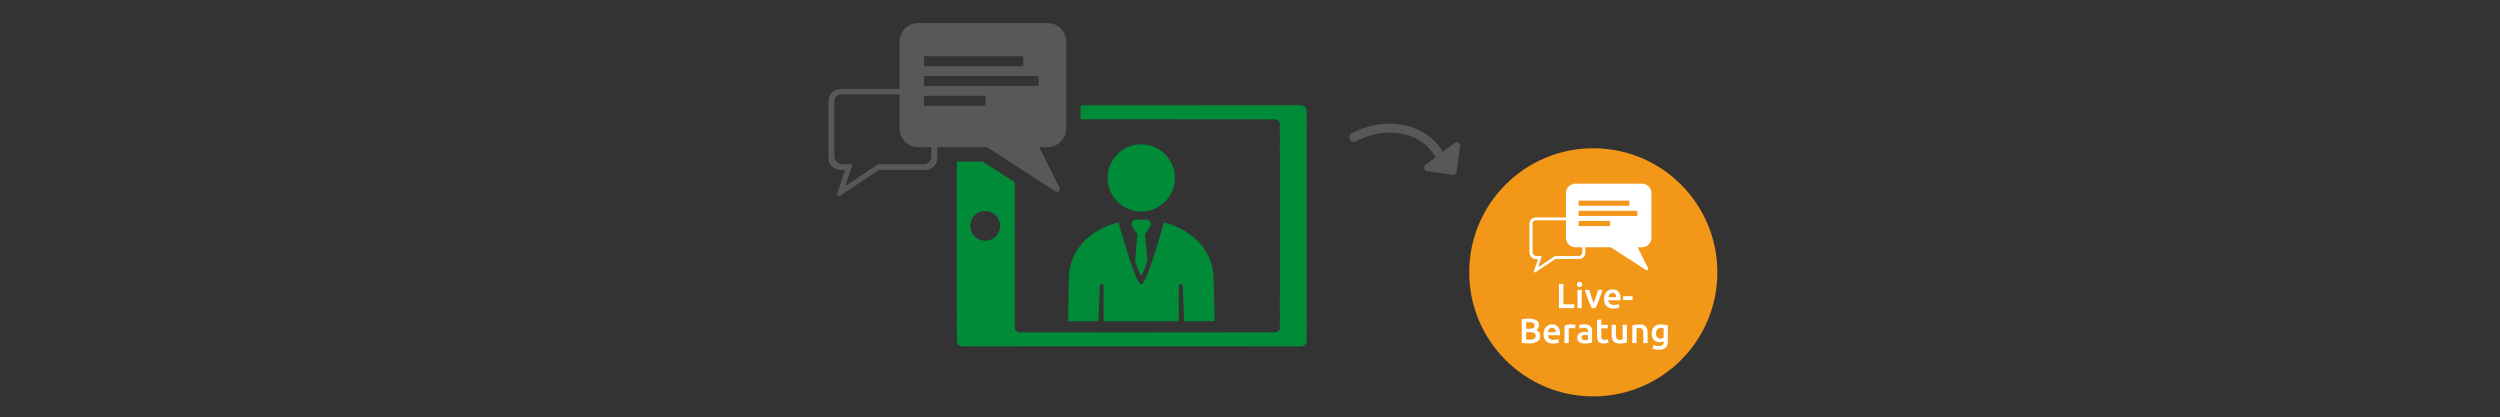 <svg id="Ebene_1" data-name="Ebene 1" xmlns="http://www.w3.org/2000/svg" width="640" height="106.857" viewBox="0 0 640 106.857">
  <rect x="0" y="0" width="640" height="106.857" fill="#333333" stroke="none"/>
  <defs>
    <style>
      .cls-1 {
        fill: #008b38;
      }

      .cls-2 {
        fill: #585857;
      }

      .cls-3 {
        fill: #f39719;
      }

      .cls-4 {
        fill: #fff;
      }
    </style>
  </defs>
  <path class="cls-1" d="M292.154,54.154a8.601,8.601,0,1,0-8.6-8.602A8.601,8.601,0,0,0,292.154,54.154Z"/>
  <path class="cls-1" d="M294.302,56.615a1.207,1.207,0,0,0-.895-.372H290.903a1.21,1.21,0,0,0-.896.372,1.163,1.163,0,0,0-.153,1.369l1.339,2.017-.627,6.872,1.234,3.282a.376.376,0,0,0,.707,0l1.234-3.282-.626-6.872,1.338-2.017a1.161,1.161,0,0,0-.153-1.369Zm0,0"/>
  <path class="cls-1" d="M281.168,82.234l.39-8.985a.485.485,0,1,1,.966,0v8.985H301.778V73.249a.499.499,0,1,1,.996,0l.389,8.985h7.755c-.033-3.479-.098-7.426-.225-11.093-.256-7.41-5.797-12.405-12.725-14.197-1.528,5.432-4.61,15.837-5.814,15.837-1.204,0-4.291-10.423-5.818-15.851-6.948,1.763-12.527,6.707-12.707,14.219-.089,3.698-.15,7.629-.19,11.085Z"/>
  <g>
    <path class="cls-2" d="M270.166,48.98a.73.73,0,0,0,.401.123.738.738,0,0,0,.657-1.068l-5.17-10.362h2.107a4.787,4.787,0,0,0,4.786-4.786V10.692A4.787,4.787,0,0,0,268.161,5.906H235.064a4.786,4.786,0,0,0-4.785,4.786V22.774H215.202a3.127,3.127,0,0,0-3.126,3.126V40.399a3.128,3.128,0,0,0,3.126,3.128h1.099l-1.947,5.989a.484.484,0,0,0,.43.699.475.475,0,0,0,.26-.079l9.926-6.609h11.851a3.127,3.127,0,0,0,3.126-3.128V37.673h12.75ZM236.565,14.401h25.393v2.544H236.565Zm0,5.06h29.328v2.543H236.565Zm1.865,20.648a1.933,1.933,0,0,1-1.934,1.933H224.807l-8.019,5.356a.164.164,0,0,1-.247-.186l1.669-5.17H215.684a2.092,2.092,0,0,1-2.091-2.092V25.852a1.674,1.674,0,0,1,1.674-1.674h15.012v8.709a4.786,4.786,0,0,0,4.785,4.786h3.367Zm13.86-13.046H236.565V24.518h15.726Z"/>
    <path class="cls-1" d="M334.521,28.369a1.171,1.171,0,0,0-.154-.564,1.617,1.617,0,0,0-1.489-.87l-27.352.024-15.789.014-13.088-.011v3.576l11.015-.009,17.819.015,20.85.018a1.365,1.365,0,0,1,1.214.684,1.032,1.032,0,0,1,.098.42l.017,26.153-.017,26.153a1.032,1.032,0,0,1-.098.42,1.366,1.366,0,0,1-1.214.684l-38.669.033-26.56-.023a1.366,1.366,0,0,1-1.208-.677,1.024,1.024,0,0,1-.101-.441L259.776,57.817l.008-11.149-8.179-5.294h-6.65l-.008,12.433-.005.007.003,4.003-.003,4.003.005.007.017,25.517a1.491,1.491,0,0,0,1.598,1.355h.004l43.171-.037,43.141.037a1.617,1.617,0,0,0,1.489-.87,1.171,1.171,0,0,0,.154-.564l-.019-29.448ZM254.547,60.844a3.808,3.808,0,0,1-2.294.761,3.789,3.789,0,1,1,0-7.576,3.808,3.808,0,0,1,2.3.767,3.819,3.819,0,0,1-.007,6.049Z"/>
  </g>
  <path class="cls-2" d="M373.347,36.568a.924.924,0,0,0-1.026.058l-2.978,2.242c-4.163-7.257-14.499-9.398-23.311-4.72a1.149,1.149,0,1,0,1.078,2.03c7.819-4.152,16.946-2.318,20.391,4.077l-2.537,1.911a.925.925,0,0,0,.427,1.655l6.449.908a.923.923,0,0,0,1.045-.787l.908-6.449A.923.923,0,0,0,373.347,36.568Z"/>
  <circle class="cls-3" cx="407.883" cy="69.714" r="31.759"/>
  <path class="cls-4" d="M393.076,69.699l5.09-3.389H404.244a1.604,1.604,0,0,0,1.603-1.604v-1.398h6.538l8.958,5.798a.374.374,0,0,0,.206.063.378.378,0,0,0,.337-.547l-2.651-5.314h1.081A2.455,2.455,0,0,0,422.77,60.854V49.472a2.455,2.455,0,0,0-2.455-2.455H403.342a2.454,2.454,0,0,0-2.454,2.455v6.196h-7.732a1.604,1.604,0,0,0-1.603,1.603v7.435a1.604,1.604,0,0,0,1.603,1.604h.564l-.999,3.071a.248.248,0,0,0,.221.358A.244.244,0,0,0,393.076,69.699Zm11.036-18.325h13.022v1.305h-13.022Zm0,2.595H419.152v1.304H404.112Zm0,2.594h8.064v1.305h-8.064Zm-10.708,8.986a1.073,1.073,0,0,1-1.072-1.073V57.246a.858.858,0,0,1,.858-.858h7.698v4.466a2.454,2.454,0,0,0,2.454,2.454h1.727v1.249a.991.991,0,0,1-.992.992h-5.995l-4.112,2.747a.084.084,0,0,1-.127-.095l.856-2.651Z"/>
  <g>
    <path class="cls-4" d="M403.019,77.904v.976h-3.921V72.677h1.128v5.227Z"/>
    <path class="cls-4" d="M405.033,72.829a.617.617,0,0,1-.197.483.666.666,0,0,1-.465.18.68.68,0,0,1-.475-.18.62.62,0,0,1-.196-.483.631.631,0,0,1,.196-.492.68.68,0,0,1,.475-.18.666.666,0,0,1,.465.18A.628.628,0,0,1,405.033,72.829Zm-.116,6.051h-1.083V74.199h1.083Z"/>
    <path class="cls-4" d="M407.5,78.88q-.448-.922-.92-2.117a26.855,26.855,0,0,1-.859-2.565h1.155c.065.263.143.544.229.846s.18.603.279.904.2.594.305.878c.105.283.203.539.292.766.089-.227.185-.483.288-.766q.152-.426.3-.878.148-.452.284-.904.134-.452.233-.846h1.119a26.855,26.855,0,0,1-.859,2.565q-.472,1.194-.92,2.117Z"/>
    <path class="cls-4" d="M410.636,76.562a2.929,2.929,0,0,1,.184-1.083,2.237,2.237,0,0,1,.488-.775,2.015,2.015,0,0,1,.698-.465,2.169,2.169,0,0,1,.806-.156,1.928,1.928,0,0,1,1.508.599,2.596,2.596,0,0,1,.541,1.791c0,.059-.001.127-.004.201-.004.075-.008.141-.013.201h-3.089a1.232,1.232,0,0,0,.399.872,1.516,1.516,0,0,0,1.024.309,3.366,3.366,0,0,0,.722-.072,3.042,3.042,0,0,0,.515-.152l.143.886a1.67,1.67,0,0,1-.247.095,3.578,3.578,0,0,1-.357.089c-.135.027-.279.049-.435.067a3.959,3.959,0,0,1-.473.027,2.893,2.893,0,0,1-1.075-.183,2.017,2.017,0,0,1-.752-.511,2.091,2.091,0,0,1-.437-.77A3.128,3.128,0,0,1,410.636,76.562ZM413.778,76.078a1.44,1.44,0,0,0-.063-.425.999.999,0,0,0-.184-.348.871.871,0,0,0-.295-.233.949.949,0,0,0-.416-.085.971.971,0,0,0-.439.095.985.985,0,0,0-.317.245,1.124,1.124,0,0,0-.201.349,1.851,1.851,0,0,0-.099.403Z"/>
    <path class="cls-4" d="M415.524,75.827h2.409v.994h-2.409Z"/>
    <path class="cls-4" d="M391.448,87.904c-.328,0-.66-.011-.994-.032a4.692,4.692,0,0,1-.878-.129V81.718c.131-.024.272-.047.421-.067.148-.021.3-.037.456-.049.155-.012.308-.021.46-.027.153-.007.297-.009.435-.009a5.975,5.975,0,0,1,1.047.085,2.657,2.657,0,0,1,.838.281,1.465,1.465,0,0,1,.551.519,1.508,1.508,0,0,1,.196.798,1.314,1.314,0,0,1-.209.751,1.496,1.496,0,0,1-.587.501,1.632,1.632,0,0,1,.832.555,1.539,1.539,0,0,1,.268.931,1.628,1.628,0,0,1-.698,1.438A3.827,3.827,0,0,1,391.448,87.904Zm-.762-3.752h.798a2.287,2.287,0,0,0,1.011-.183.669.669,0,0,0,.367-.658.655.655,0,0,0-.38-.636,2.237,2.237,0,0,0-.99-.188c-.172,0-.327.003-.46.009-.135.005-.249.015-.345.027Zm0,.887V86.928c.125.012.26.021.403.027.144.007.275.009.395.009a4.287,4.287,0,0,0,.648-.045,1.679,1.679,0,0,0,.52-.156.932.932,0,0,0,.348-.3.832.832,0,0,0,.131-.483.762.762,0,0,0-.385-.735,2.282,2.282,0,0,0-1.066-.205Z"/>
    <path class="cls-4" d="M395.146,85.514a2.928,2.928,0,0,1,.184-1.083,2.237,2.237,0,0,1,.488-.775,2.015,2.015,0,0,1,.698-.465,2.169,2.169,0,0,1,.806-.156,1.928,1.928,0,0,1,1.508.599,2.596,2.596,0,0,1,.542,1.791c0,.059-.001.127-.004.201-.004.075-.008.141-.013.201h-3.089a1.232,1.232,0,0,0,.399.872,1.516,1.516,0,0,0,1.024.309,3.366,3.366,0,0,0,.722-.072,3.042,3.042,0,0,0,.515-.152l.143.886a1.67,1.67,0,0,1-.247.095,3.578,3.578,0,0,1-.357.089c-.135.027-.279.049-.435.067a3.959,3.959,0,0,1-.473.027,2.893,2.893,0,0,1-1.075-.183,2.017,2.017,0,0,1-.752-.511,2.091,2.091,0,0,1-.437-.77A3.128,3.128,0,0,1,395.146,85.514Zm3.142-.484a1.44,1.44,0,0,0-.063-.425.999.999,0,0,0-.184-.348.871.871,0,0,0-.295-.233.949.949,0,0,0-.416-.085.971.971,0,0,0-.439.095.985.985,0,0,0-.317.245,1.123,1.123,0,0,0-.201.349,1.851,1.851,0,0,0-.099.403Z"/>
    <path class="cls-4" d="M403.184,84.126a3.713,3.713,0,0,0-.372-.093,2.684,2.684,0,0,0-.55-.049,2.686,2.686,0,0,0-.663.099v3.751h-1.083V83.375a5.836,5.836,0,0,1,.783-.22,4.928,4.928,0,0,1,1.043-.103c.072,0,.155.004.251.013.095.009.191.021.287.036.095.015.188.032.277.053s.161.04.215.059Z"/>
    <path class="cls-4" d="M405.682,83.035a2.662,2.662,0,0,1,.904.133,1.444,1.444,0,0,1,.586.376,1.409,1.409,0,0,1,.313.587,2.863,2.863,0,0,1,.095.756v2.837q-.252.054-.758.131a7.717,7.717,0,0,1-1.14.076,3.377,3.377,0,0,1-.771-.081,1.625,1.625,0,0,1-.595-.259,1.226,1.226,0,0,1-.384-.465,1.601,1.601,0,0,1-.14-.707,1.373,1.373,0,0,1,.157-.682,1.275,1.275,0,0,1,.425-.451,1.811,1.811,0,0,1,.622-.251,3.506,3.506,0,0,1,.739-.076,3.405,3.405,0,0,1,.376.021,4.032,4.032,0,0,1,.42.076V84.878a1.419,1.419,0,0,0-.044-.357.755.755,0,0,0-.157-.3.739.739,0,0,0-.295-.201,1.275,1.275,0,0,0-.461-.072,4.222,4.222,0,0,0-.69.053,3.153,3.153,0,0,0-.509.125l-.135-.876a4.251,4.251,0,0,1,.6-.144A4.68,4.68,0,0,1,405.682,83.035Zm.089,4.037a3.997,3.997,0,0,0,.76-.055v-1.199a1.887,1.887,0,0,0-.259-.053,2.323,2.323,0,0,0-.376-.028,2.4,2.4,0,0,0-.363.028,1.127,1.127,0,0,0-.331.097.604.604,0,0,0-.237.201.562.562,0,0,0-.089.327.573.573,0,0,0,.241.533A1.245,1.245,0,0,0,405.772,87.072Z"/>
    <path class="cls-4" d="M408.851,81.916l1.083-.18v1.415h1.665v.904h-1.665V85.961a1.38,1.38,0,0,0,.179.806.708.708,0,0,0,.608.243,2.002,2.002,0,0,0,.524-.063,3.689,3.689,0,0,0,.363-.117l.179.86a4.265,4.265,0,0,1-.492.165,2.704,2.704,0,0,1-.716.085,2.272,2.272,0,0,1-.838-.135,1.24,1.24,0,0,1-.532-.389,1.551,1.551,0,0,1-.277-.618,3.86,3.86,0,0,1-.08-.828Z"/>
    <path class="cls-4" d="M416.486,87.69c-.209.053-.48.108-.815.165a6.656,6.656,0,0,1-1.1.085,2.439,2.439,0,0,1-.944-.161,1.528,1.528,0,0,1-.61-.448,1.774,1.774,0,0,1-.327-.684,3.651,3.651,0,0,1-.097-.874V83.151h1.083V85.604a1.972,1.972,0,0,0,.219,1.074A.86.86,0,0,0,414.66,87c.131,0,.269-.007.416-.019a2.311,2.311,0,0,0,.327-.044V83.151h1.083Z"/>
    <path class="cls-4" d="M417.865,83.303a7.323,7.323,0,0,1,.815-.171,7.05,7.05,0,0,1,1.11-.08,2.56,2.56,0,0,1,.958.156,1.506,1.506,0,0,1,.614.439,1.677,1.677,0,0,1,.321.68,3.813,3.813,0,0,1,.095.874v2.631h-1.083v-2.462a3.631,3.631,0,0,0-.049-.64,1.142,1.142,0,0,0-.161-.429.642.642,0,0,0-.304-.241,1.285,1.285,0,0,0-.471-.076,3.728,3.728,0,0,0-.429.027c-.149.019-.259.033-.331.045v3.777h-1.083Z"/>
    <path class="cls-4" d="M426.969,87.357a2.121,2.121,0,0,1-.568,1.639,2.516,2.516,0,0,1-1.741.519,4.807,4.807,0,0,1-.838-.072,4.732,4.732,0,0,1-.739-.188l.197-.922a3.391,3.391,0,0,0,.631.188,3.841,3.841,0,0,0,.766.071,1.316,1.316,0,0,0,.931-.268,1.057,1.057,0,0,0,.277-.796v-.179a2.793,2.793,0,0,1-.425.16,2.038,2.038,0,0,1-.604.081,2.252,2.252,0,0,1-.819-.144,1.696,1.696,0,0,1-.635-.42,1.93,1.93,0,0,1-.412-.694,2.87,2.87,0,0,1-.148-.963,2.694,2.694,0,0,1,.157-.939,2.004,2.004,0,0,1,.456-.735,2.108,2.108,0,0,1,.73-.475,2.666,2.666,0,0,1,.976-.169,6.024,6.024,0,0,1,1.002.08c.316.055.586.111.806.171Zm-3.017-1.987a1.427,1.427,0,0,0,.3,1.007,1.019,1.019,0,0,0,.775.319,1.612,1.612,0,0,0,.488-.072,1.356,1.356,0,0,0,.371-.171V84.028a2.788,2.788,0,0,0-.287-.049,3.19,3.19,0,0,0-.429-.023,1.093,1.093,0,0,0-.904.389A1.589,1.589,0,0,0,423.952,85.37Z"/>
  </g>
</svg>
